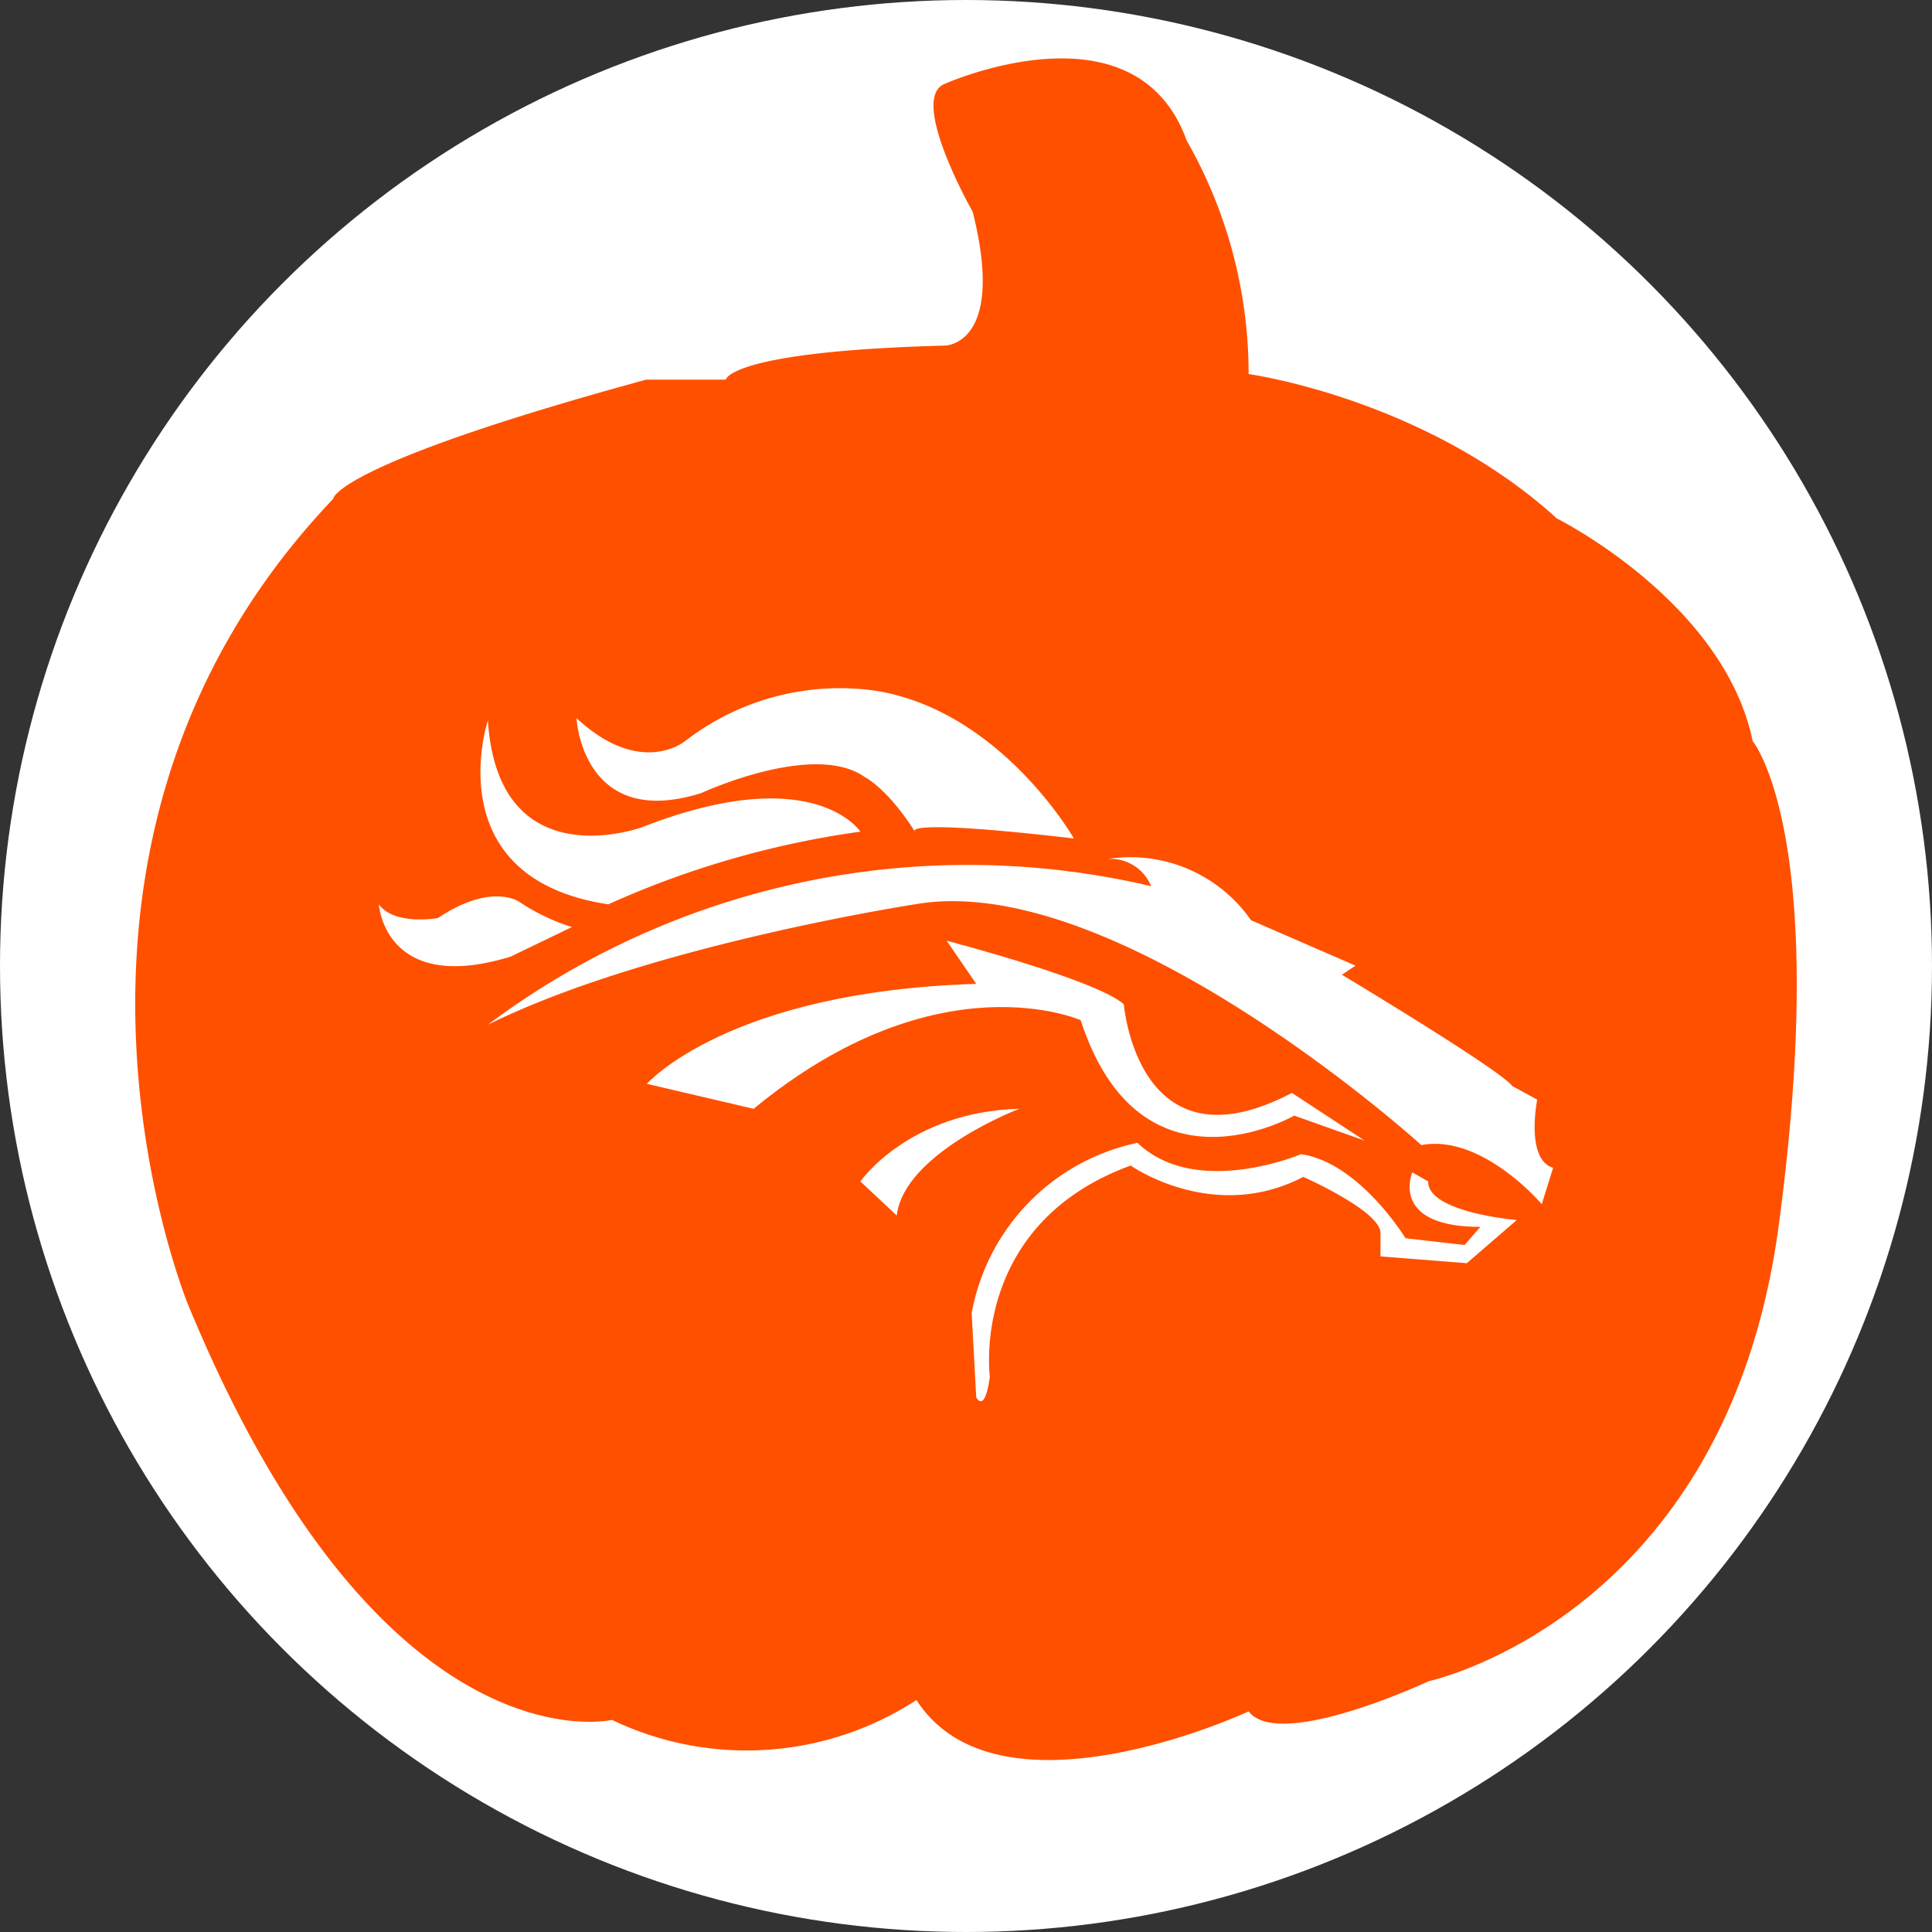 <svg id="Layer_1" data-name="Layer 1" xmlns="http://www.w3.org/2000/svg" viewBox="0 0 136.1 136.1">
  <rect x="0" y="0" width="136.1" height="136.1" fill="#333333" stroke="none"/>
  <defs>
    <style>
      .cls-1, .cls-3 {
        fill: #fff;
      }

      .cls-2 {
        fill: #ff5000;
      }

      .cls-3 {
        fill-rule: evenodd;
      }
    </style>
  </defs>
  <title>PP_Button_NFL_Broncos</title>
  <g>
    <circle class="cls-1" cx="68.05" cy="68.05" r="68.05"/>
    <path class="cls-2" d="M70.347,26.795s4.322,0,1.96-9.421c0,0-4.566-8.018-1.96-9.02,0,0,13.43-6.013,17.038,4.009A33.132,33.132,0,0,1,91.742,28.8s12.41,1.707,21.715,10.174c0,0,11.766,5.862,13.793,15.683,0,0,5.535,6.615,1.827,34.176s-24.655,32.052-24.655,32.052-10.527,4.93-12.68,2.124c0,0-17.587,8.218-23.4-.8a21.936,21.936,0,0,1-21.448,1.4s-16.236,3.808-29.867-29.265c0,0-13.229-32.115,10.223-56.748,0,0,0-2.384,22.049-8.4h5.613S55.113,27.2,70.347,26.795Z" transform="translate(-3.783 -2.45)"/>
  </g>
  <path class="cls-3" d="M79.433,61.516s-5.12-8.96-13.92-10.4a17.8,17.8,0,0,0-13.44,3.52s-3.12,2.64-7.68-1.6c0,0,.4,7.92,8.8,5.28,0,0,7.92-3.68,11.52-1.12,0,0,1.6.8,3.52,3.84C68.233,61.036,67.033,60.076,79.433,61.516Z" transform="translate(-3.783 -2.45)"/>
  <path class="cls-3" d="M64.393,61.036s-3.28-5.04-15.36-.32c0,0-10.16,3.76-10.88-7.52,0,0-3.68,11.12,8.48,12.96A64.763,64.763,0,0,1,64.393,61.036Z" transform="translate(-3.783 -2.45)"/>
  <path class="cls-3" d="M44.073,67.756A14.364,14.364,0,0,1,40.393,66s-1.92-1.44-5.76,1.12c0,0-3.04.56-4.16-.96,0,0,.4,6.4,9.28,3.68Z" transform="translate(-3.783 -2.45)"/>
  <path class="cls-3" d="M38.153,74.636a56.42,56.42,0,0,1,46.72-9.76,3.084,3.084,0,0,0-3.04-1.92,10.361,10.361,0,0,1,10.08,4.32l7.36,3.2-0.96.64s11.2,6.72,12,7.84l1.76,0.96s-0.85,4.21,1.12,4.8l-0.8,2.56s-4.21-4.96-8.48-4.16c0,0-21.49-19.47-35.68-16.96C68.233,66.156,49.463,69.036,38.153,74.636Z" transform="translate(-3.783 -2.45)"/>
  <path class="cls-3" d="M49.353,78.8s5.71-6.51,23.2-7.04l-2.08-3.04s10.61,2.77,12.48,4.48c0,0,.96,11.95,11.84,6.24l5.12,3.36-4.96-1.76s-10.83,6.24-15.04-6.72c0,0-10.03-4.48-23.04,6.24Z" transform="translate(-3.783 -2.45)"/>
  <path class="cls-3" d="M64.393,85.676s3.41-4.91,11.2-5.12c0,0-8.11,3.09-8.64,7.52Z" transform="translate(-3.783 -2.45)"/>
  <path class="cls-3" d="M104.393,85.676l-1.12-.64s-1.65,3.84,4.8,3.84l-1.12,1.28-4.16-.48s-3.25-5.33-7.36-5.92c0,0-7.41,3.15-11.52-.8a15,15,0,0,0-11.68,12l0.32,5.92s0.59,1.23.96-1.44c0,0-1.44-10.72,9.92-14.88,0,0,5.81,4.11,12.16.8,0,0,5.55,2.45,5.44,4v1.6l6.08,0.48,3.52-3.04S104.343,87.866,104.393,85.676Z" transform="translate(-3.783 -2.45)"/>
</svg>

